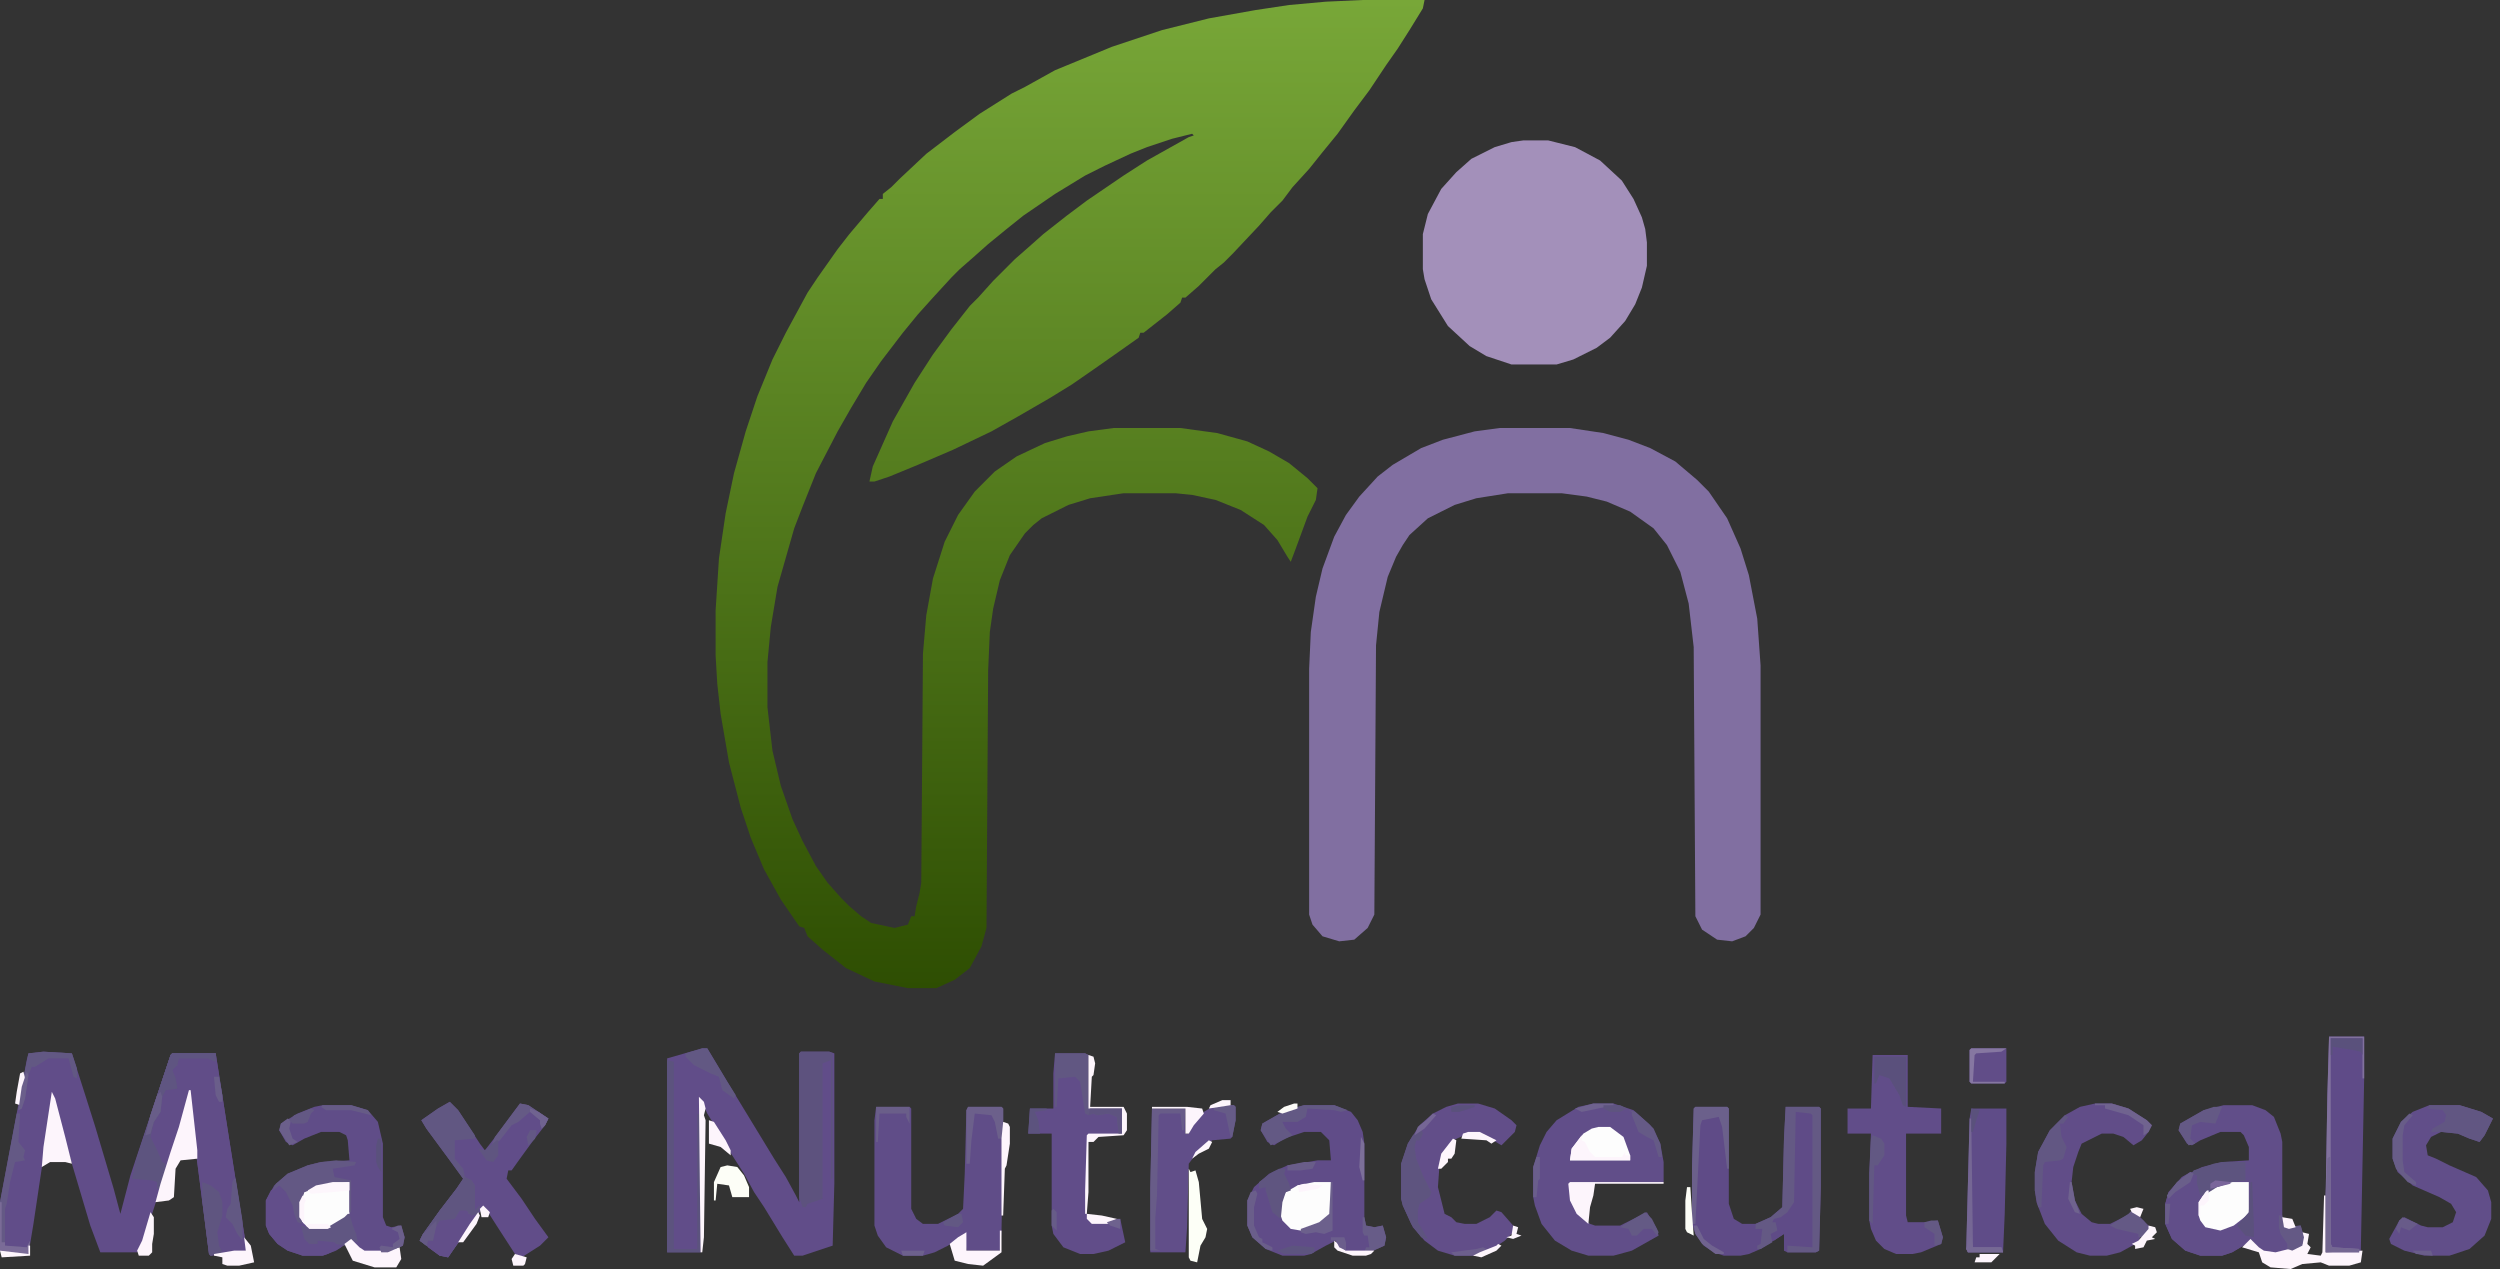 <svg width="197" height="100" viewBox="0 0 197 100" fill="none" xmlns="http://www.w3.org/2000/svg">
<rect x="0" y="0" width="197" height="100" fill="#333333" stroke="none"/>
<path d="M107.379 0H112.254L112.122 0.659L111.068 2.372L110.146 3.821L109.223 5.138L107.906 7.115L106.72 8.696L105.402 10.54L104.217 11.989L103.163 13.307L101.845 14.756L101.055 15.81L100.132 16.733L99.21 17.787L97.102 20.026L96.443 20.685L95.785 21.212L94.467 22.53L93.413 23.452H93.15L93.018 23.847L91.964 24.769L90.119 26.219H89.856L89.724 26.614L87.484 28.195L86.167 29.117L84.454 30.303L82.741 31.357L80.238 32.806L78.13 33.992L75.1 35.441L72.333 36.627L70.093 37.549L68.907 37.945H68.512L68.775 36.759L70.356 33.202L72.069 30.171L73.518 27.931L74.968 25.955L76.417 24.111L77.076 23.452L78.261 22.134L79.974 20.422L81.028 19.499L82.214 18.445L84.059 16.996L85.64 15.81L88.538 13.834L90.383 12.648L93.677 10.804L94.072 10.672L93.94 10.54L92.359 10.935L90.383 11.594L89.065 12.121L87.089 13.043L85.508 13.834L83.136 15.283L80.633 16.996L79.316 18.05L77.866 19.236L76.68 20.29L75.626 21.212L74.968 21.871L73.518 23.452L72.333 24.769L71.147 26.219L69.434 28.459L68.248 30.171L67.063 32.148L66.008 33.992L64.296 37.286L63.242 39.921L62.583 41.634L61.266 46.245L60.739 49.407L60.475 52.174V55.731L60.87 59.157L61.529 61.924L62.451 64.559L63.242 66.271L64.296 68.248L65.218 69.565L66.272 70.751L66.931 71.41L67.853 72.2L68.644 72.727L70.488 73.123L71.542 72.859L71.806 72.2H72.069L72.201 71.41L72.464 70.356L72.596 69.565L72.728 51.515L72.991 48.485L73.518 45.586L74.441 42.688L75.495 40.58L76.812 38.735L78.393 37.154L80.106 35.968L82.346 34.914L84.059 34.387L85.771 33.992L87.748 33.729H93.018L95.916 34.124L98.288 34.783L100.001 35.573L101.582 36.495L103.031 37.681L103.821 38.472L103.69 39.394L103.031 40.712L102.109 43.215L101.713 44.269L101.45 43.873L100.659 42.556L99.605 41.37L97.761 40.184L95.785 39.394L93.94 38.999L92.623 38.867H88.538L85.903 39.262L84.19 39.789L82.082 40.843L81.424 41.37L80.765 42.029L79.579 43.742L78.788 45.718L78.261 47.958L77.998 49.802L77.866 52.833L77.734 73.123L77.339 74.572L76.417 76.285L75.231 77.207L73.782 77.866H71.542L68.907 77.339L66.667 76.285L64.823 74.835L63.637 73.781L63.373 73.123L62.978 72.991L61.529 70.883L60.211 68.511L59.157 66.008L58.367 63.636L57.445 60.079L56.786 56.258L56.522 53.887L56.391 51.647V48.09L56.654 44.005L57.181 40.448L57.84 37.286L58.762 33.992L59.684 31.225L60.87 28.327L61.924 26.219L63.637 23.057L64.427 21.871L66.008 19.631L66.931 18.445L68.38 16.733L69.302 15.678H69.566V15.283L70.225 14.756L70.883 14.098L72.991 12.121L75.231 10.408L77.207 8.959L79.711 7.378L80.765 6.851L83.136 5.534L87.616 3.689L91.569 2.372L95.258 1.449L98.947 0.791L101.582 0.395L104.48 0.132L107.379 0Z" fill="url(#paint0_linear_2414_13577)"/>
<path d="M118.18 33.728H123.714L126.349 34.124L128.325 34.651L130.038 35.309L132.014 36.364L133.727 37.813L134.649 38.735L136.098 40.843L137.152 43.215L137.811 45.323L138.47 48.748L138.733 52.437V72.068L138.206 73.123L137.548 73.781L136.493 74.177L135.308 74.045L134.122 73.254L133.595 72.2L133.463 50.988L133.068 47.562L132.409 45.059L131.355 42.951L130.301 41.634L128.457 40.316L126.612 39.526L125.031 39.13L123.055 38.867H118.839L116.335 39.262L114.623 39.789L112.515 40.843L111.065 42.161L110.538 42.951L110.011 43.873L109.353 45.455L108.694 48.221L108.43 50.856L108.298 72.068L107.771 73.123L106.717 74.045L105.532 74.177L104.214 73.781L103.424 72.859L103.16 72.068V52.701L103.292 49.802L103.687 47.035L104.214 44.796L105.136 42.292L106.059 40.58L107.113 39.13L108.562 37.549L109.748 36.627L111.988 35.309L113.7 34.651L116.204 33.992L118.18 33.728Z" fill="#816FA1"/>
<path d="M120.026 11.066H122.003L124.111 11.593L126.087 12.647L127.8 14.229L128.722 15.678L129.381 17.127L129.644 18.049L129.776 19.103V20.948L129.381 22.661L128.854 23.978L128.063 25.296L126.877 26.613L125.823 27.404L123.979 28.326L122.661 28.721H119.104L117.128 28.062L115.81 27.272L114.097 25.691L112.78 23.583L112.253 22.002L112.121 21.211V18.445L112.516 16.863L113.57 14.887L114.756 13.57L115.942 12.516L117.786 11.593L119.104 11.198L120.026 11.066Z" fill="#A390BA"/>
<path d="M3.426 82.873L5.665 83.005L6.719 86.299L7.51 88.802L8.959 93.677L9.486 95.653L10.277 92.623L13.439 83.137L13.57 83.005H16.996L18.05 89.724L19.368 98.025V98.552L16.601 98.947L16.469 98.815L15.152 88.538L14.888 86.299L13.966 89.724L13.57 90.778L11.726 96.444L11.067 98.42L10.804 98.683H7.905L7.115 96.575L5.665 91.701L4.611 88.275L4.216 86.562L3.953 87.616L2.635 96.444L2.24 98.815H1.054L0.132 98.683L0 98.552V94.731L2.108 83.532L2.24 83.005L3.426 82.873Z" fill="#614D89"/>
<path d="M55.337 82.609H55.732L57.313 85.244L61.002 91.305L61.925 92.754L62.715 94.204L62.979 94.731V83.005L63.111 82.873H65.35L65.746 83.005V93.281L65.614 98.156L63.242 98.947H62.584L61.661 97.497L60.212 95.126L59.421 93.94L58.631 92.491L57.445 90.646L56.786 89.46L55.732 87.748L55.205 86.562V98.683H52.57V83.4L55.337 82.609Z" fill="#614D89"/>
<path d="M102.769 87.088H105.14L106.458 87.615L106.985 88.274L107.38 89.196L107.512 90.118V95.915L107.643 96.574L108.302 96.706L108.961 96.574L109.225 97.496L109.093 98.155L107.907 98.682H106.062L105.272 98.023V97.76L104.481 98.155L103.296 98.814L102.769 98.946H101.056L99.738 98.419L98.684 97.496L98.289 96.574V94.598L98.816 93.544L100.002 92.49L101.451 91.831L103.823 91.436H104.877L104.745 89.855L104.086 89.196H102.769L101.188 89.723L100.397 90.25L99.87 89.986L99.343 89.064L99.475 88.537L101.319 87.483L102.769 87.088Z" fill="#604C88"/>
<path d="M25.429 87.088H27.669L28.986 87.483L29.777 88.405L30.172 90.118V95.915L30.435 96.574L30.831 96.706L31.621 96.574L31.885 97.496L31.753 98.155L30.567 98.682H28.723L27.932 98.023L27.669 97.76L26.483 98.55L25.429 98.946H23.848L22.662 98.55L21.872 98.023L21.213 97.233L20.949 96.574V94.598L21.608 93.412L22.662 92.49L24.243 91.831L25.297 91.567L27.537 91.436L27.405 89.855L27.273 89.459L26.746 89.196H25.297L23.98 89.723L23.057 90.25L22.53 89.986L22.003 89.064L22.135 88.537L23.453 87.747L24.77 87.22L25.429 87.088Z" fill="#604D88"/>
<path d="M175.232 87.088H177.472L178.526 87.483L179.185 88.01L179.712 89.328L179.844 89.986V95.784L179.976 96.706L181.293 96.574L181.557 97.496L181.425 98.155L180.107 98.682L179.053 98.814L178.131 98.55L177.472 97.76L175.891 98.682L175.101 98.946H173.388L172.202 98.55L171.148 97.628L170.621 96.442V94.861L170.885 93.939L171.939 92.753L173.52 91.963L175.101 91.567L177.209 91.436V90.382L176.813 89.459L176.55 89.196H174.969L173.388 89.855L172.729 90.25L172.334 90.118L171.675 89.064L171.807 88.537L173.651 87.483L175.232 87.088Z" fill="#614E89"/>
<path d="M125.559 86.957H127.141L128.722 87.484L130.039 88.67L130.434 89.329L130.83 90.119L131.093 91.568V93.149L123.715 93.281L123.847 94.599L124.374 95.653L125.296 96.443L125.691 96.575H127.668L129.776 95.521L130.566 96.838L130.698 97.365L128.59 98.551L127.141 98.947H125.164L123.847 98.551L122.529 97.761L121.475 96.443L120.948 94.994L120.816 94.335V91.964L121.343 90.251L121.87 89.197L122.661 88.275L124.374 87.221L125.559 86.957Z" fill="#614E89"/>
<path d="M69.038 87.221H71.673L71.805 87.353V95.258L72.2 96.048L72.727 96.443H73.913L75.494 95.653L75.889 95.258L76.021 92.491L76.153 87.484L76.284 87.221H78.919L79.051 87.353V89.724L78.919 96.97L78.788 98.551H76.153L76.021 97.234L74.703 98.156L73.649 98.683L72.727 98.947H71.146L69.829 98.288L69.17 97.366L68.906 96.575V88.275L69.038 87.221Z" fill="#604D88"/>
<path d="M133.596 87.221H136.099L136.231 87.353V94.862L136.626 96.048L137.285 96.443H138.339L139.524 95.916L140.447 95.126L140.578 89.724L140.71 87.221H143.345L143.477 87.353V93.545L143.345 98.551L143.082 98.683H140.842L140.578 98.551V97.234L138.734 98.42L137.812 98.815L137.153 98.947H135.835L135.045 98.683L134.254 98.156L133.596 97.234L133.332 96.443V91.964L133.464 87.353L133.596 87.221Z" fill="#5F4B87"/>
<path d="M13.572 83.004H16.998L18.052 89.723L19.369 98.024V98.551L16.602 98.946L16.471 98.814L15.153 88.537L14.89 86.298L13.967 89.723L13.572 90.777L12.65 93.676H12.386V93.149L11.991 93.017L10.41 92.885L10.674 91.568L12.65 85.507L13.441 83.136L13.572 83.004Z" fill="#614D88"/>
<path d="M35.442 86.824L36.101 87.483L37.813 90.118L38.209 90.645L39.131 89.459L40.58 87.483L40.975 86.956L41.634 87.088L43.215 88.142L42.952 88.669L42.029 89.855L40.975 91.304L40.317 92.226H40.053L39.921 92.885L41.107 94.466L42.161 96.047L43.215 97.496L42.556 98.155L41.107 99.077L40.58 98.814L39.131 96.574L38.209 95.125L37.682 95.652L36.232 97.76L35.31 99.077L34.651 98.945L33.07 97.76L33.334 97.233L34.651 95.388L35.969 93.675L36.496 92.885L35.442 91.436L33.597 88.932L33.202 88.273L34.52 87.351L35.442 86.824Z" fill="#614D89"/>
<path d="M147.562 83.135H150.329V87.219L152.964 87.351V89.327H150.197V95.783L150.329 96.31H151.647L152.701 96.178L153.096 97.496L152.964 98.023L151.383 98.681L150.724 98.813H149.407L148.484 98.418L147.826 97.759L147.43 96.837L147.299 96.178V92.489L147.43 89.327H145.586V87.351H147.43L147.562 83.135Z" fill="#614D89"/>
<path d="M83.135 83.004H85.507L85.77 83.136V87.352H88.406V89.328L85.77 89.46L85.639 93.808V95.652L86.034 96.311H87.22L88.274 96.047L88.669 97.892L87.352 98.551L86.166 98.814H85.112L83.794 98.287L83.004 97.233L82.872 96.574V89.328H81.027L81.159 87.352H83.004V84.585L83.135 83.004Z" fill="#614D89"/>
<path d="M191.435 87.088H193.807L195.52 87.615L196.442 88.142L195.783 89.459L195.388 89.986L194.598 89.723L193.675 89.328L192.358 89.196L191.567 89.591L191.172 90.25L191.304 91.04L191.963 91.304L193.017 91.831L195.125 92.753L196.047 93.807L196.31 94.73V96.047L195.783 97.365L194.598 98.419L193.017 98.946H191.04L189.459 98.55L188.405 98.023L188.273 97.628L189.064 96.179L189.459 95.915L190.777 96.574L191.304 96.706H192.49L193.28 96.311L193.544 95.52L193.148 94.861L192.226 94.334L190.118 93.412L188.932 92.358L188.537 91.304V89.723L189.196 88.405L190.118 87.615L191.435 87.088Z" fill="#614E89"/>
<path d="M165.087 86.957H166.404L167.722 87.352L169.171 88.275L169.566 88.67L169.303 89.197L168.776 89.856L168.117 90.251L167.327 89.592L166.536 89.329H165.614L164.033 90.119L163.769 90.778L163.374 91.964L163.242 93.149L163.506 94.599L164.033 95.653L164.823 96.311L165.35 96.443H166.273L167.59 95.784L168.117 95.389L169.435 96.707L169.039 97.365L168.644 97.497L168.512 97.892L167.063 98.683L166.009 98.947H164.692L163.638 98.683L162.188 97.761L161.134 96.443L160.476 94.73L160.344 93.808V92.359L160.607 90.778L161.53 89.065L162.715 87.879L163.901 87.221L165.087 86.957Z" fill="#614D88"/>
<path d="M114.89 86.957H116.471L117.788 87.352L119.106 88.275L119.501 88.67L119.369 89.197L118.315 90.251L116.998 89.46L116.603 89.329H115.68L114.494 89.856L113.704 90.91L113.44 91.7L113.309 93.545L113.836 95.653L114.363 95.916L114.758 96.311L115.417 96.443H116.339L117.393 95.916L117.92 95.389L118.315 95.521L119.238 96.575V97.102L118.579 97.761L117.393 98.551L116.076 98.947H114.626L113.309 98.551L112.255 97.761L111.332 96.707L110.542 94.994L110.41 94.467V91.7L110.937 90.119L111.859 88.67L112.913 87.748L113.967 87.221L114.89 86.957Z" fill="#624E89"/>
<path d="M183.529 81.686H186.296V84.979L186.032 98.55L185.901 98.682H183.266V94.07L183.397 86.297L183.529 81.686Z" fill="#5F4B88"/>
<path d="M96.178 87.088H97.232L97.364 87.22V88.274L97.1 89.591L96.969 89.723L95.519 89.855L94.465 90.645L93.675 91.699L93.543 96.706L93.411 98.682H90.644V93.675L90.776 87.351H93.411V89.328H93.675L93.938 88.669L94.861 87.615L95.519 87.22L96.178 87.088Z" fill="#614E89"/>
<path d="M172.597 92.357L173.124 92.621L173.388 94.202L174.705 93.411L175.759 93.148H177.209V95.651L176.418 96.705L176.945 97.1V97.364L177.34 97.496L177.209 97.891L175.891 98.681L175.101 98.945H173.388L172.202 98.55L171.148 97.627L170.621 96.442V94.861L170.885 93.938L171.939 92.753L172.597 92.357Z" fill="#614E89"/>
<path d="M155.337 87.352H158.103V90.118L157.972 95.652L157.84 98.682H155.073L154.941 98.419L155.205 88.142L155.337 87.352Z" fill="#5F4C88"/>
<path d="M26.219 93.148H27.537V95.652L26.615 96.442L25.824 96.838H24.375L23.848 96.706L24.243 97.76L25.034 98.023V97.76H26.351L26.878 98.287L25.824 98.814L25.429 98.945H23.848L22.662 98.55L21.872 98.023L21.213 97.233L20.949 96.574V94.598L21.345 93.807L22.135 93.28L22.267 93.807L22.794 94.071L23.321 95.257L23.453 95.915L23.584 96.311L23.848 96.442L23.584 95.915V94.73L23.98 93.939L24.902 93.412L26.219 93.148Z" fill="#624E8A"/>
<path d="M63.108 82.873H65.348L65.612 83.005V92.886H65.48V83.532L64.821 83.795V94.467L63.635 94.862L63.504 95.126H63.24L62.977 94.335V83.005L63.108 82.873Z" fill="#5D527E"/>
<path d="M35.442 86.824L36.101 87.483L37.418 89.459V89.723L35.837 89.855V91.304L36.496 92.094L36.628 92.753L37.155 93.017L37.418 93.412V95.388L37.813 94.993L37.682 95.652L36.232 97.76L35.31 99.077L34.651 98.945L33.07 97.76L33.334 97.233L34.651 95.388L35.969 93.675L36.496 92.885L35.442 91.436L33.597 88.932L33.202 88.273L34.52 87.351L35.442 86.824Z" fill="#615782"/>
<path d="M141.503 87.615H142.688L142.952 87.879V97.101L142.82 98.287H140.844L140.58 98.551V97.233L139.79 97.76L139.395 97.628L139.526 97.101L139.922 96.97V96.311H139.658L139.79 95.916L140.712 95.52L141.239 94.73L141.371 87.879L141.503 87.615Z" fill="#5F4B87"/>
<path d="M140.711 87.221H143.346L143.478 87.353V93.545L143.346 98.551L143.083 98.683H140.843V98.156L142.819 98.288V87.879L142.688 87.748L141.502 87.616L141.37 94.731L140.843 95.521L140.316 95.916L139.789 96.048L139.657 96.312H139.921L140.053 96.97L139.526 97.234L139.657 97.893L138.735 98.42H138.472V98.156L138.735 98.024L138.867 96.839H138.34V96.443L139.526 95.916L140.448 95.126L140.58 89.724L140.711 87.221Z" fill="#645984"/>
<path d="M103.557 93.148H104.874V95.652L103.952 96.442L102.503 96.969L101.712 96.838L101.054 96.179L100.922 95.784V94.73L101.317 93.939L102.239 93.412L103.557 93.148Z" fill="#FDFDFD"/>
<path d="M26.217 93.148H27.535V95.652L26.612 96.442L25.822 96.838H24.372L23.714 96.179L23.582 95.915V94.73L23.977 93.939L24.9 93.412L26.217 93.148Z" fill="#FDFDFD"/>
<path d="M175.757 93.148H177.206V95.652L176.021 96.574L174.967 96.969L173.781 96.706L173.386 96.179L173.254 95.784V94.73L173.781 93.939L174.967 93.28L175.757 93.148Z" fill="#FDFDFD"/>
<path d="M13.572 83.004H16.998V83.663L16.339 83.399H14.099L13.967 83.926L13.572 84.321L13.836 84.98L13.967 85.771L13.045 85.903L12.782 86.43L12.65 87.615L12.123 88.406L11.859 89.591L12.386 90.645L12.782 91.568L13.045 91.7L12.914 92.885L12.65 93.676H12.386V93.149L11.991 93.017L10.41 92.885L10.674 91.568L12.65 85.507L13.441 83.136L13.572 83.004Z" fill="#5D547F"/>
<path d="M183.136 94.203H183.267V98.683L186.166 98.551L186.034 99.473L185.112 99.737H183.531L182.872 99.473L181.423 99.605L180.501 100L178.919 99.868L178.261 99.473L177.997 98.683L176.68 98.287L177.338 97.629L177.997 98.287L178.392 98.551L179.315 98.683L180.896 98.287L181.423 98.024V97.102L181.95 97.233L181.818 98.024L182.082 98.287L181.818 98.814L182.872 98.946L183.004 98.683L183.136 94.203Z" fill="#FDF5FC"/>
<path d="M26.483 91.436L28.064 91.567L27.932 91.831L26.22 92.094L26.351 92.753L27.669 93.017V95.52H27.537V93.148L25.429 93.412L24.375 93.807L23.98 93.939L23.716 94.729V95.915L23.848 96.442L23.453 96.31L23.189 95.652L23.058 94.993L22.531 93.939L22.004 93.412L21.477 93.807L21.74 93.28L22.662 92.49L24.243 91.831L25.297 91.567L26.483 91.436Z" fill="#635884"/>
<path d="M52.57 83.531L53.097 83.663V98.419H54.942V87.747L55.205 87.879V98.683H52.57V83.531Z" fill="#5C537E"/>
<path d="M125.955 88.801H126.877L127.931 89.591L128.458 91.041V91.436H123.715L123.847 90.514L124.769 89.328L125.428 88.933L125.955 88.801Z" fill="#FDFDFD"/>
<path d="M111.991 88.934L112.123 89.329L111.859 89.856H111.596L111.464 90.383L111.596 91.305L112.123 92.623L112.782 93.94L112.65 94.335L111.859 94.862L111.728 95.389V96.312L112.518 97.629L111.991 97.498L111.201 96.444L110.542 94.994L110.41 94.467V91.7L110.937 90.119L111.332 89.461L111.991 88.934Z" fill="#5E547F"/>
<path d="M14.889 85.902H15.021L15.548 90.645V91.304L14.23 91.436L13.835 92.095L13.703 94.335L13.308 94.598L12.254 94.73L12.649 93.281L13.44 90.777L14.098 88.801L14.889 85.902Z" fill="#FDF5FC"/>
<path d="M191.436 87.088H193.808L195.521 87.615L196.443 88.142L195.784 89.459L195.389 89.986L194.598 89.723L193.676 89.328L192.359 89.196H191.568L191.7 88.932L192.622 88.405L192.754 87.878L192.49 87.483L191.305 87.351L191.436 87.088Z" fill="#615682"/>
<path d="M155.335 82.609H158.102V85.244L157.97 85.376H155.335L155.203 85.244V82.741L155.335 82.609Z" fill="#614D88"/>
<path d="M83.137 83.004H85.508L85.772 83.136V87.352H88.407V89.328H88.143L88.012 88.01L87.353 87.747L86.43 87.879L86.167 87.747L85.772 87.879L85.508 87.747L85.113 85.244L84.718 84.848L83.4 84.98L83.269 87.22H83.137V83.004Z" fill="#615782"/>
<path d="M36.233 95.258L36.892 95.39V95.653H37.55L37.287 96.312L35.837 98.288L35.31 99.079L34.652 98.947L33.729 98.288L33.598 97.629L34.125 97.761V96.839L34.652 96.048L35.837 95.917L36.233 95.258Z" fill="#624E89"/>
<path d="M36.628 92.754L37.155 93.017L37.418 93.413V95.389L37.813 94.994L37.682 95.653L37.155 95.784L36.759 95.389H36.232L35.837 96.048L34.651 96.18L34.256 96.838L34.124 97.76H33.729L33.597 98.156L33.07 97.76L33.334 97.234L34.651 95.389L35.969 93.676L36.628 92.754Z" fill="#5F5580"/>
<path d="M133.596 87.221H136.099L136.231 87.353V92.096H136.099L135.704 88.802L135.44 88.011L134.123 88.275L133.991 88.67L133.596 96.443H133.332V91.964L133.464 87.353L133.596 87.221Z" fill="#6B608B"/>
<path d="M175.098 91.568H176.943V93.018L175.889 93.149L174.703 93.545L173.649 94.203H173.385L173.122 93.281V92.622L172.727 92.491L172.858 92.227L174.439 91.7L175.098 91.568Z" fill="#5D547F"/>
<path d="M93.676 92.096L93.808 92.359L94.203 92.228L94.466 93.15L94.73 96.048L95.125 96.839L94.993 97.498L94.598 98.156L94.335 99.474L93.808 99.342L93.676 99.079V92.096Z" fill="#FDFFF7"/>
<path d="M4.083 86.035L4.347 86.562L5.138 89.593L5.665 91.701L5.138 91.569H3.952L3.293 91.964L3.425 90.383L4.083 86.035Z" fill="#FDF5FC"/>
<path d="M15.941 93.148L16.6 93.412L17.259 93.939L17.522 94.73V95.784L17.127 97.101L17.259 98.155L17.522 98.682L16.6 98.945L16.468 98.814L15.941 94.598V93.148Z" fill="#5F5580"/>
<path d="M102.765 87.088H105.137L106.191 87.483L105.664 87.615L105.137 87.483L103.029 87.351L102.897 88.01L102.238 88.405H101.053L101.316 88.932L101.843 89.459L100.789 89.986L100.13 90.25L99.34 89.064L99.472 88.537L101.316 87.483L102.765 87.088Z" fill="#635984"/>
<path d="M162.715 87.879L162.979 88.011L162.584 88.538H162.32L162.452 89.592L162.847 90.382L162.584 91.305L162.32 91.436L161.134 91.568L161.003 91.832L160.871 94.862V95.125H160.607L160.344 93.808V92.359L160.607 90.778L161.53 89.065L162.715 87.879Z" fill="#625783"/>
<path d="M1.318 87.746H1.581L1.449 89.986L1.976 90.645L1.845 91.172L1.976 91.435L1.186 91.567L0.791 93.148L0.527 94.861L0.395 95.256V98.154L2.108 98.286L2.372 97.759L2.24 98.813H1.054L0.132 98.681L0 98.55V94.729L1.318 87.746Z" fill="#645985"/>
<path d="M27.404 95.652H27.536L27.799 96.575L28.063 97.233L28.194 97.892L27.667 97.76L27.14 98.156L26.482 98.024L26.35 97.892L25.032 97.76V98.024H24.374L23.978 97.629L23.715 96.575L24.374 96.706H25.823L27.14 95.916L27.404 95.652Z" fill="#605682"/>
<path d="M147.695 83.268H150.199V87.22L149.935 87.088L149.672 86.298L148.881 84.98L148.091 84.717L147.827 85.376H147.695V83.268Z" fill="#5A507C"/>
<path d="M123.714 93.148H131.092V93.28H125.69L125.558 94.203L125.295 95.125L125.163 96.442L124.241 95.652L123.714 94.598L123.582 93.28L123.714 93.148Z" fill="#FDF5FC"/>
<path d="M90.776 87.352H93.411L93.28 89.064H93.148L93.016 87.747H91.435L91.303 87.879L91.171 94.203L91.04 95.915V98.419L91.435 98.55H90.644V93.676L90.776 87.352Z" fill="#685C88"/>
<path d="M183.529 81.686H186.296V84.979H186.164V81.817H183.661V98.023L183.793 98.286L185.901 98.418V98.682H183.266V94.07L183.397 86.297L183.529 81.686Z" fill="#81719D"/>
<path d="M27.668 97.629L28.326 98.288L28.722 98.551H30.566L31.488 98.288L31.62 99.21L31.225 99.869H29.512L27.799 99.342L27.141 98.024L27.668 97.629Z" fill="#FDF5FC"/>
<path d="M100.792 92.096H101.319L101.187 92.491L101.582 93.281L101.714 93.808L101.319 93.94L101.055 94.731L100.924 96.048L100.265 95.521L99.738 93.808V93.545L99.211 93.677V93.15L100.265 92.359L100.792 92.096Z" fill="#5F5580"/>
<path d="M78.788 96.969H78.92V98.681L77.471 99.736L76.285 99.604L75.231 99.34L74.836 98.023L75.495 97.496L76.153 97.1V98.55H78.788V96.969Z" fill="#FDF5FC"/>
<path d="M13.569 83.004H16.994V83.663L16.336 83.399H14.096L13.964 83.926L13.569 84.321L13.832 84.98L13.964 85.771L13.042 85.903L12.778 86.43L12.647 87.615L12.12 88.406L11.856 89.328L11.461 89.46L11.856 87.879L13.437 83.136L13.569 83.004Z" fill="#5F5581"/>
<path d="M57.312 91.832L58.102 91.964L58.629 92.623L59.025 93.545V94.335H57.707L57.444 93.413L56.521 93.281L56.39 94.599H56.258V93.15L56.785 91.964L57.312 91.832Z" fill="#FDFEF7"/>
<path d="M76.284 87.221H78.919L79.051 87.353V89.724H78.656L78.392 88.406L78.129 87.879L76.811 87.748L76.548 89.856L76.416 91.7H76.152V87.484L76.284 87.221Z" fill="#6C608B"/>
<path d="M55.337 82.609H55.732L57.313 85.244L57.972 86.298L57.84 86.562L56.918 85.903L56.655 84.849L55.996 84.586L54.678 83.927L54.02 83.268V83.005L55.337 82.609Z" fill="#625883"/>
<path d="M85.771 83.135L86.167 83.266L86.298 83.793L86.167 84.716L86.035 84.847L85.903 87.219H88.538L88.802 87.746V89.064L88.538 89.459L86.562 89.591L86.167 89.986H85.771V93.939L85.64 95.651H85.508V93.807L85.64 89.459L85.771 89.327H88.406V87.351H85.771V83.135Z" fill="#FDF5FC"/>
<path d="M3.425 82.873L5.665 83.005L6.061 84.191V84.981L5.797 84.849L5.402 83.4H3.821L2.767 84.059H2.503L2.24 84.718L1.976 86.562L1.713 87.353L1.449 87.484L1.713 85.64L2.24 83.005L3.425 82.873Z" fill="#625883"/>
<path d="M174.439 87.221H175.097L174.57 88.538L173.385 88.406L172.726 88.67L172.594 89.724L172.989 90.119L172.462 90.251L171.672 89.065L171.804 88.538L173.648 87.484L174.439 87.221Z" fill="#645985"/>
<path d="M147.564 89.459L148.223 89.722L148.487 90.118V91.04L147.96 91.831H147.696L147.564 96.442L147.301 96.178V92.489L147.433 89.722L147.564 89.459Z" fill="#625883"/>
<path d="M167.982 95.389L168.905 96.179L169.432 96.838L168.905 97.497H168.509V97.233L166.797 96.838L166.27 96.574L166.665 96.311L167.719 95.652L167.982 95.389Z" fill="#645985"/>
<path d="M55.074 86.43L55.469 86.825L55.601 87.352L55.469 87.879L55.601 88.274L55.469 97.497L55.338 98.683H55.206L55.074 86.43Z" fill="#FDF5FC"/>
<path d="M19.235 97.496L19.762 98.155L20.025 99.472L18.84 99.736H17.917L17.522 99.604V99.077L16.863 98.945V98.814L18.444 98.55H19.367L19.235 97.496Z" fill="#FDF5FC"/>
<path d="M155.205 88.143H155.337L155.468 98.287H157.708L157.84 98.683H155.073L154.941 98.419L155.205 88.143Z" fill="#756794"/>
<path d="M189.857 87.746L190.12 87.878L189.461 88.668L189.33 89.459V91.435L189.461 92.357L190.384 93.148V93.411L189.725 93.148L188.803 92.094L188.539 91.303V89.722L189.198 88.405L189.857 87.746Z" fill="#685D88"/>
<path d="M179.578 95.783H179.842L179.973 96.706L181.291 96.574L181.554 97.496L181.423 98.155L180.632 98.55L180.237 98.418V98.023L179.71 97.233L179.578 96.706V95.783Z" fill="#645985"/>
<path d="M40.974 86.957L41.633 87.089L43.214 88.143L42.95 88.67L42.687 88.933L42.555 88.538V88.275L41.765 87.616L40.842 88.406L40.315 88.67L39.393 89.856L38.734 90.251L38.998 89.592L40.184 88.011L40.974 86.957Z" fill="#655A85"/>
<path d="M18.444 92.885H18.576L19.103 96.179V97.76L18.707 97.233L18.312 96.442L17.785 95.915L17.917 95.256L18.18 94.861L18.312 93.148L18.444 92.885Z" fill="#625883"/>
<path d="M124.637 89.459V89.854L124.901 89.986L125.296 90.776L125.691 91.172H127.799L128.063 90.776V91.04H128.458V91.435H123.715L123.847 90.513L124.637 89.459Z" fill="#FDF5FC"/>
<path d="M107.379 95.916H107.511L107.642 96.575L108.301 96.707L108.96 96.575L109.223 97.497L109.092 98.156L107.906 98.683H107.511L107.642 98.288H107.906L107.774 97.365H107.511L107.379 97.102V95.916Z" fill="#675C88"/>
<path d="M183.529 91.172H183.661V98.023L183.793 98.287L185.901 98.418V98.682H183.266V94.07L183.397 91.304L183.529 91.172Z" fill="#746792"/>
<path d="M129.644 95.519L130.171 96.046L130.698 97.101L130.567 97.364L130.171 96.837H129.513L128.985 97.364H128.59L128.327 96.837L127.668 96.705L128.063 96.442L129.644 95.519Z" fill="#645A85"/>
<path d="M79.05 88.406L79.445 88.538L79.577 88.802V90.119L79.313 91.832L79.181 92.095L79.05 95.784H78.918V89.724L79.05 88.406Z" fill="#FDF5FC"/>
<path d="M128.328 87.484L128.855 87.616L129.909 88.538L130.304 88.934L130.831 90.119L130.963 91.173H130.7L130.304 89.856L129.777 89.592L129.119 89.197L128.592 87.88V87.616L128.328 87.484Z" fill="#655A86"/>
<path d="M183.664 81.818H186.167V83.136L186.036 82.872L185.377 82.741L183.796 82.477V83.136H183.664V81.818Z" fill="#5A517C"/>
<path d="M104.875 93.148H105.007V96.969L104.348 97.233L103.69 97.101L102.899 97.233L102.504 97.101V96.838L103.953 96.311L104.744 95.652L104.875 93.148Z" fill="#6C608C"/>
<path d="M11.859 95.519L12.122 95.915V97.232L11.991 98.023V98.682L11.727 98.945H10.936L10.805 98.55L11.2 97.759L11.859 95.519Z" fill="#FDF5FC"/>
<path d="M90.777 87.221H93.544L94.73 87.353L94.862 87.748L94.071 88.67L93.676 89.329H93.412V87.353H90.777V87.221Z" fill="#FDF5FC"/>
<path d="M98.948 93.809L99.08 94.072L98.816 95.126V96.575L99.211 97.498L99.475 97.629V97.893L100.265 98.288V98.552L99.738 98.42L98.684 97.498L98.289 96.575V94.599L98.553 93.94L98.948 93.809Z" fill="#6A5E8A"/>
<path d="M26.218 93.148H27.536V93.807L26.218 93.939L24.506 94.071L24.242 93.807L24.901 93.412L26.218 93.148Z" fill="#FDF6FC"/>
<path d="M165.086 86.957H166.403L167.721 87.352L169.17 88.275L169.566 88.67L169.302 89.197L168.907 89.46V88.67L167.721 87.879L165.876 87.352V87.089H165.086V86.957Z" fill="#70638F"/>
<path d="M55.863 88.273L56.258 88.405L57.181 89.855L57.576 90.645V91.04L56.785 90.382L55.863 90.118V88.273Z" fill="#FDF5FC"/>
<path d="M177.339 93.148H177.471L177.603 96.442V97.496L176.944 97.365L176.285 96.574L177.207 95.52L177.339 93.148Z" fill="#5B517D"/>
<path d="M0 94.731H0.132V97.892H0.395V98.156L2.108 98.288L2.372 97.761L2.24 98.815H1.054L0.132 98.683L0 98.551V94.731Z" fill="#7A6B97"/>
<path d="M155.335 82.609H158.102L157.706 82.873L155.73 83.005L155.598 83.136L155.467 85.244H157.97V85.376H155.335L155.203 85.244V82.741L155.335 82.609Z" fill="#8677A1"/>
<path d="M132.936 93.545H133.2L133.332 95.653L133.463 97.366L132.936 97.102L132.805 96.839V94.599L132.936 93.545Z" fill="#FDFEF7"/>
<path d="M69.039 87.221H71.674V88.538L71.411 88.011V87.748H69.303L69.171 89.987H69.039V87.221Z" fill="#6A5E89"/>
<path d="M96.179 87.088H97.233L97.365 87.22V88.274L97.102 89.591H96.97L96.575 87.747L95.652 87.483V87.22L96.179 87.088Z" fill="#665B87"/>
<path d="M85.901 87.352H88.405V89.328H88.141L88.009 88.01L87.351 87.747L86.428 87.879L86.165 87.747L85.769 87.879L85.901 87.352Z" fill="#5E5380"/>
<path d="M114.494 89.723L114.758 89.854L114.626 90.908L114.363 91.304H114.099V91.567L113.572 92.094H113.309L113.572 90.908L114.494 89.723Z" fill="#FDF5FC"/>
<path d="M101.846 98.156L103.559 98.288V98.683L103.295 98.815H101.187L100.66 98.552L101.846 98.156Z" fill="#5D547F"/>
<path d="M152.175 96.18H152.702L153.098 97.497L152.966 98.024L152.439 98.156V97.234L151.648 96.707V96.311L152.175 96.18Z" fill="#645984"/>
<path d="M39.129 89.856H39.261V91.041L38.865 91.568L38.338 91.436L37.68 90.514L38.207 90.646L39.129 89.856Z" fill="#5F5580"/>
<path d="M81.159 87.352H82.477V87.483L81.554 87.615L81.818 88.274L81.95 89.328H81.027L81.159 87.352Z" fill="#5C537E"/>
<path d="M169.302 96.574L169.829 96.706L169.961 97.101L169.565 97.496L169.829 97.628L169.17 97.76L168.907 98.287L168.248 98.419V98.155L167.984 98.023L168.511 97.76L169.302 96.838V96.574Z" fill="#FDF5FC"/>
<path d="M31.355 96.574H31.619L31.883 97.496L31.751 98.155L30.565 98.682H30.038L29.906 98.287L30.038 98.155L30.96 98.287V98.023L31.487 97.628L31.355 97.101L30.828 96.838L31.355 96.574Z" fill="#6B5F8B"/>
<path d="M25.429 87.088H27.668L28.986 87.483L29.249 87.878L27.668 87.483H25.692L25.297 87.22L25.429 87.088Z" fill="#665B86"/>
<path d="M22.663 88.143L22.926 88.274L22.794 88.933L23.058 89.724L23.453 89.987L22.794 90.251L22.004 89.065L22.136 88.538L22.663 88.143Z" fill="#6B5F8B"/>
<path d="M172.595 92.357L172.858 92.489L172.595 93.148L171.409 93.938L170.882 94.466L170.75 94.202L171.541 93.148L172.595 92.357Z" fill="#6A5F8A"/>
<path d="M121.08 91.172H121.343V92.885L121.212 93.016L121.08 94.334H120.816V91.962L121.08 91.172Z" fill="#6A5E8B"/>
<path d="M24.506 87.352L24.769 87.483L24.506 87.747L24.242 88.406L23.979 88.537H23.056L22.793 88.274L23.188 87.879L24.506 87.352Z" fill="#635884"/>
<path d="M85.641 95.652L86.826 95.784L88.012 96.048L87.617 96.311L87.222 96.443H86.036L85.641 96.048V95.652Z" fill="#FDF5FC"/>
<path d="M12.647 86.035L12.778 86.43L12.647 87.616L12.12 88.407L11.856 89.329L11.461 89.461L11.856 87.88L12.383 86.299L12.647 86.035Z" fill="#685D88"/>
<path d="M115.679 89.197H116.602L117.919 89.856L117.524 90.12L117.129 89.856L115.152 89.724L115.284 89.329L115.679 89.197Z" fill="#FDF5FC"/>
<path d="M34.388 96.18V96.575L34.124 97.761H33.729L33.597 98.156L33.07 97.761L33.334 97.234L33.993 96.575L34.388 96.18Z" fill="#655A85"/>
<path d="M155.205 97.496H155.337L155.468 98.287H157.708L157.84 98.682H155.073L154.941 98.418L155.205 97.496Z" fill="#766994"/>
<path d="M155.993 98.814H157.574L156.915 99.473H155.598L155.729 99.078H155.993V98.814Z" fill="#FDF5FC"/>
<path d="M189.328 95.916L190.514 96.443L189.855 96.97L189.196 96.707L189.064 97.234L188.801 96.838L189.064 96.18L189.328 95.916Z" fill="#685B89"/>
<path d="M75.494 95.652H75.758L75.89 96.311L75.494 96.706L74.44 96.575L74.309 96.311L75.494 95.652Z" fill="#625883"/>
<path d="M133.465 96.574H133.728L134.255 97.628L134.914 98.155L135.836 98.682V98.814H135.178L134.124 98.023L133.597 97.233L133.465 96.574Z" fill="#70638F"/>
<path d="M102.767 91.568H103.689L103.426 92.095L102.503 92.227H101.449V91.832L102.767 91.568Z" fill="#695D89"/>
<path d="M125.559 86.957H127.14V87.089L125.295 87.484L124.636 87.616L124.109 87.352L125.559 86.957Z" fill="#6E628E"/>
<path d="M1.846 84.453L1.978 84.98L1.583 87.088L1.188 86.956L1.319 86.034L1.583 84.585L1.846 84.453Z" fill="#FDF5FC"/>
<path d="M116.863 98.287L117.39 98.551L116.072 98.946H114.623L114.359 98.682L116.336 98.419L116.863 98.287Z" fill="#6C5F8C"/>
<path d="M37.683 95.519L37.814 95.783L37.551 96.442L36.497 97.891H36.102L37.024 96.442L37.683 95.519Z" fill="#FDF5FC"/>
<path d="M29.776 89.723H30.04V92.358L29.776 91.962L29.645 91.567V90.25L29.776 89.723Z" fill="#5A517C"/>
<path d="M2.108 84.453L2.24 84.717L1.976 86.561L1.713 87.352L1.449 87.483L1.713 85.639L2.108 84.453Z" fill="#6B5F8B"/>
<path d="M107.245 89.592L107.509 90.119V93.017H107.377L107.113 91.963L107.245 89.592Z" fill="#7C6F99"/>
<path d="M40.58 98.814L41.502 99.078L41.37 99.605L41.239 99.737H40.448L40.316 99.21L40.58 98.814Z" fill="#FDF5FC"/>
<path d="M105.137 97.76L106.059 98.55H108.299L108.035 98.814L107.64 98.945H106.586L105.4 98.55L105.137 98.287V97.76Z" fill="#FDF5FC"/>
<path d="M16.863 84.848H17.259L17.522 86.297V86.824H17.259L16.995 86.297L16.863 84.848Z" fill="#6A5E8A"/>
<path d="M126.352 87.088H127.669L128.196 87.351L127.669 87.615H126.879L126.352 87.351V87.088Z" fill="#5E547F"/>
<path d="M71.016 98.551H72.86L72.728 98.946H71.147L71.016 98.551Z" fill="#6D618D"/>
<path d="M2.24 98.156H2.372V98.947L0.132 99.079L0 98.552L2.24 98.815V98.156Z" fill="#FDF5FC"/>
<path d="M104.875 97.496H105.929L106.061 97.891V98.55L105.534 98.287L105.27 97.76H104.875V97.496Z" fill="#6B5E8C"/>
<path d="M163.108 93.148H163.24L163.504 94.598L163.899 95.652L163.504 95.52L162.977 94.466L163.108 93.148Z" fill="#6F638E"/>
<path d="M24.373 96.443H25.822L26.086 96.707L25.822 96.839H24.373L24.109 96.575L24.373 96.443Z" fill="#FDF5FC"/>
<path d="M173.913 93.809H174.044V94.599L173.649 94.994H173.386V95.785H173.254V94.731L173.781 93.94L173.913 93.809Z" fill="#FDF5FC"/>
<path d="M155.336 87.352L155.995 87.483L155.731 88.274L155.468 89.196H155.336V87.352Z" fill="#5A517C"/>
<path d="M118.051 98.023L118.314 98.155L117.919 98.55L116.733 99.078L116.074 98.946L116.601 98.682L117.919 98.155L118.051 98.023Z" fill="#FDF5FC"/>
<path d="M179.844 95.916L180.634 96.048L180.898 96.707L180.371 96.838L179.976 96.707L179.844 95.916Z" fill="#FDF5FC"/>
<path d="M102.765 93.281L104.215 93.413L103.819 93.677L102.37 93.94L102.238 93.413L102.765 93.281Z" fill="#FDF5FC"/>
<path d="M41.766 87.352L42.424 87.615L43.215 88.142L42.951 88.669L42.688 88.933L42.556 88.537V88.274L41.766 87.615V87.352Z" fill="#706390"/>
<path d="M23.846 94.203L24.109 94.598L23.977 94.862V96.443L23.582 95.916V94.73L23.846 94.203Z" fill="#FDF5FC"/>
<path d="M83.003 95.258L83.266 95.521V96.971L82.871 96.575V95.39L83.003 95.258Z" fill="#675C88"/>
<path d="M95.255 89.856L95.519 89.987L95.255 90.514L94.465 90.909L93.938 91.305L94.201 90.778L95.255 89.856Z" fill="#FDF6FC"/>
<path d="M41.767 89.064H42.294L42.163 89.723L41.636 90.25L41.504 89.591L41.767 89.064Z" fill="#635884"/>
<path d="M112.91 87.746L113.174 87.878L112.251 88.932L111.461 89.459L111.724 88.8L112.383 88.273L112.91 87.746Z" fill="#756695"/>
<path d="M115.018 87.088H116.204V87.22L115.018 87.615H114.359V87.22L115.018 87.088Z" fill="#5A517C"/>
<path d="M119.234 96.574L119.629 96.706L119.498 97.233L119.893 97.365L119.234 97.628L118.707 97.496L119.102 97.365L119.234 96.574Z" fill="#FDF5FC"/>
<path d="M101.978 86.957H102.241V87.352L101.055 87.748L100.66 87.616L101.187 87.221L101.978 86.957Z" fill="#FDFCF8"/>
<path d="M170.621 94.861H171.016L170.885 96.442H170.621V94.861Z" fill="#695D89"/>
<path d="M38.076 94.994L38.603 95.521L38.471 95.916H37.944L37.812 95.258L38.076 94.994Z" fill="#FDF5FC"/>
<path d="M190.117 98.551H191.566L191.698 98.946L190.381 98.814L190.117 98.551Z" fill="#6A5E8A"/>
<path d="M88.009 96.047H88.273V96.837L87.482 96.574L87.219 96.31L88.009 96.047Z" fill="#6E628E"/>
<path d="M168.379 95.125L168.906 95.257L168.642 95.915L167.983 95.52L167.852 95.257L168.379 95.125Z" fill="#FDF5FC"/>
<path d="M174.571 93.018L175.757 93.149V93.281L174.176 93.676V93.281L174.571 93.018Z" fill="#7A669B"/>
<path d="M96.312 86.693H96.971V87.089L95.258 87.352L95.39 87.089L96.312 86.693Z" fill="#FDF5FC"/>
<defs>
<linearGradient id="paint0_linear_2414_13577" x1="84.322" y1="0" x2="84.322" y2="77.866" gradientUnits="userSpaceOnUse">
<stop stop-color="#78A738"/>
<stop offset="1" stop-color="#2E4E02"/>
</linearGradient>
</defs>
</svg>
